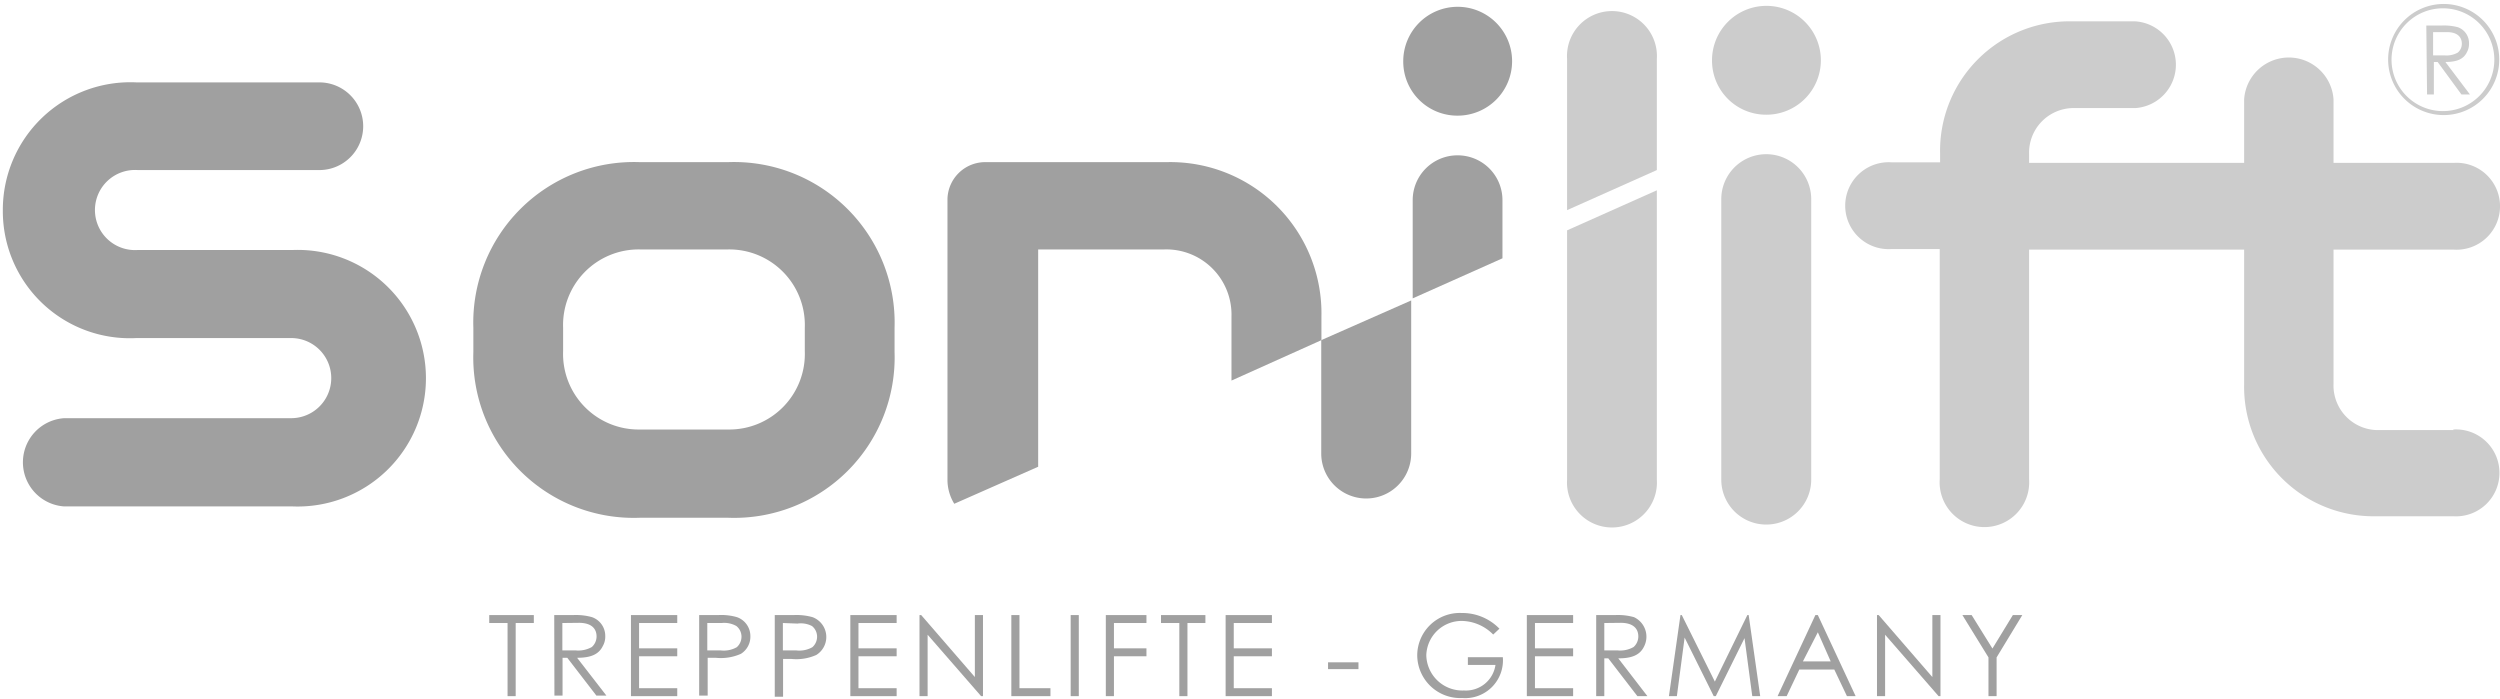 <svg id="Ebene_1" data-name="Ebene 1" xmlns="http://www.w3.org/2000/svg" viewBox="0 0 132.3 36.98"><defs><style>.cls-1{fill:#a0a0a0;}.cls-2{fill:#ccc;}</style></defs><polygon class="cls-1" points="25.89 32.97 25.89 32.55 28.25 32.55 28.25 32.97 27.29 32.97 27.29 36.84 26.86 36.84 26.86 32.97 25.89 32.97"/><path class="cls-1" d="M29.33,32.55h1a3.12,3.12,0,0,1,1,.11,1.05,1.05,0,0,1,.7,1,1,1,0,0,1-.13.53c-.22.45-.65.62-1.36.62l1.55,2h-.53l-1.54-2h-.25v2h-.43Zm.43.42v1.45h.71a1.45,1.45,0,0,0,.85-.18.75.75,0,0,0,.25-.56c0-.42-.28-.72-.93-.72Z"/><polygon class="cls-1" points="33.39 32.55 35.84 32.55 35.84 32.97 33.82 32.97 33.82 34.31 35.84 34.31 35.84 34.73 33.82 34.73 33.82 36.42 35.84 36.42 35.84 36.84 33.39 36.84 33.39 32.55"/><path class="cls-1" d="M37,32.55h1a3,3,0,0,1,1,.11,1.06,1.06,0,0,1,.71,1,1.07,1.07,0,0,1-.5.94,2.61,2.61,0,0,1-1.34.21h-.42v2H37Zm.43.42v1.45h.71a1.39,1.39,0,0,0,.85-.17.74.74,0,0,0,.25-.56.72.72,0,0,0-.27-.56,1.3,1.3,0,0,0-.78-.16Z"/><path class="cls-1" d="M41,32.55h1a3.12,3.12,0,0,1,1,.11,1.12,1.12,0,0,1,.2,2,2.59,2.59,0,0,1-1.33.21h-.43v2H41Zm.43.42v1.45h.71a1.39,1.39,0,0,0,.85-.17.74.74,0,0,0,.25-.56.72.72,0,0,0-.27-.56A1.28,1.28,0,0,0,42.2,33Z"/><polygon class="cls-1" points="45 32.55 47.45 32.55 47.45 32.97 45.43 32.97 45.43 34.31 47.45 34.31 47.45 34.73 45.43 34.73 45.43 36.42 47.45 36.42 47.45 36.84 45 36.84 45 32.55"/><polygon class="cls-1" points="48.66 36.84 48.66 32.55 48.75 32.55 51.59 35.83 51.59 32.55 52.02 32.55 52.02 36.84 51.92 36.84 49.09 33.59 49.09 36.84 48.66 36.84"/><polygon class="cls-1" points="53.52 32.55 53.95 32.55 53.95 36.42 55.59 36.42 55.59 36.84 53.52 36.84 53.52 32.55"/><rect class="cls-1" x="56.66" y="32.55" width="0.43" height="4.29"/><polygon class="cls-1" points="58.52 32.55 60.67 32.55 60.67 32.97 58.95 32.97 58.95 34.31 60.67 34.31 60.67 34.73 58.95 34.73 58.95 36.84 58.52 36.84 58.52 32.55"/><polygon class="cls-1" points="61.44 32.97 61.44 32.55 63.79 32.55 63.79 32.97 62.84 32.97 62.84 36.84 62.41 36.84 62.41 32.97 61.44 32.97"/><polygon class="cls-1" points="64.86 32.55 67.31 32.55 67.31 32.97 65.29 32.97 65.29 34.31 67.31 34.31 67.31 34.73 65.29 34.73 65.29 36.42 67.31 36.42 67.31 36.84 64.86 36.84 64.86 32.55"/><rect class="cls-1" x="70.28" y="35.05" width="1.61" height="0.36"/><path class="cls-1" d="M79.53,34.78a2,2,0,0,1-2.15,2.16A2.28,2.28,0,0,1,75,34.69a2.25,2.25,0,0,1,2.35-2.25,2.74,2.74,0,0,1,2,.83l-.33.31a2.39,2.39,0,0,0-1.63-.72,1.87,1.87,0,0,0-1.91,1.82,1.91,1.91,0,0,0,2,1.86,1.58,1.58,0,0,0,1.66-1.35H77.68v-.41Z"/><polygon class="cls-1" points="80.8 32.55 83.25 32.55 83.25 32.97 81.23 32.97 81.23 34.31 83.25 34.31 83.25 34.73 81.23 34.73 81.23 36.42 83.25 36.42 83.25 36.84 80.8 36.84 80.8 32.55"/><path class="cls-1" d="M84.47,32.55h1a3.12,3.12,0,0,1,1,.11A1.14,1.14,0,0,1,87,34.22c-.22.45-.65.62-1.36.62l1.54,2h-.53l-1.54-2H84.9v2h-.43Zm.43.42v1.45h.71a1.42,1.42,0,0,0,.84-.18.75.75,0,0,0,.25-.56c0-.42-.28-.72-.93-.72Z"/><polygon class="cls-1" points="88.32 36.84 88.93 32.55 89 32.55 90.75 36.07 92.47 32.55 92.54 32.55 93.15 36.84 92.73 36.84 92.32 33.77 90.8 36.84 90.69 36.84 89.15 33.74 88.74 36.84 88.32 36.84"/><path class="cls-1" d="M96.2,32.55l2,4.29h-.46l-.67-1.41H95.22l-.67,1.41h-.48l2-4.29Zm0,.91L95.41,35h1.47Z"/><polygon class="cls-1" points="99.33 36.84 99.33 32.55 99.42 32.55 102.26 35.83 102.26 32.55 102.69 32.55 102.69 36.84 102.59 36.84 99.76 33.59 99.76 36.84 99.33 36.84"/><polygon class="cls-1" points="105.23 34.79 103.85 32.55 104.34 32.55 105.44 34.32 106.52 32.55 107.02 32.55 105.66 34.79 105.66 36.84 105.23 36.84 105.23 34.79"/><path class="cls-2" d="M128.4,1.35h.83a2.92,2.92,0,0,1,.84.09.89.89,0,0,1,.59.87.88.88,0,0,1-.11.45c-.18.38-.55.52-1.14.52L130.71,5h-.45L129,3.28h-.2V5h-.36Zm.36.35V2.93h.6a1.19,1.19,0,0,0,.71-.15.61.61,0,0,0,.21-.47c0-.35-.24-.61-.78-.61Z"/><path class="cls-2" d="M129.33,6.09a2.94,2.94,0,1,1,2.93-2.93A2.94,2.94,0,0,1,129.33,6.09Zm0-5.65A2.72,2.72,0,1,0,132,3.16,2.72,2.72,0,0,0,129.33.44Z"/><path class="cls-1" d="M77.14,8.22a2.37,2.37,0,0,0-2.38,2.37v5.2l4.75-2.12V10.59a2.37,2.37,0,0,0-2.37-2.37"/><path class="cls-1" d="M77.14,6.12a2.88,2.88,0,1,0-2.88-2.87,2.86,2.86,0,0,0,2.88,2.87"/><path class="cls-1" d="M69.92,18v6a2.38,2.38,0,0,0,4.76,0v-8.1Z"/><path class="cls-1" d="M15.49,13.23H7.29A2.12,2.12,0,1,1,7.29,9h9.55V9h.06a2.32,2.32,0,0,0,0-4.64H7.22A6.75,6.75,0,0,0,.15,11.14a6.72,6.72,0,0,0,7.07,6.75h8.19a2.12,2.12,0,1,1,0,4.24H3.4a2.34,2.34,0,0,0,0,4.67H15.49a6.79,6.79,0,1,0,0-13.57"/><path class="cls-1" d="M38.54,8.58H33.85a8.5,8.5,0,0,0-8.8,8.77v1.28a8.49,8.49,0,0,0,8.8,8.77h4.69a8.49,8.49,0,0,0,8.8-8.77V17.35a8.5,8.5,0,0,0-8.8-8.77m4.05,10a4,4,0,0,1-4.05,4.15H33.85a4,4,0,0,1-4.05-4.15V17.35a4,4,0,0,1,4.05-4.15h4.69a4,4,0,0,1,4.05,4.15Z"/><path class="cls-1" d="M54.94,24.7V13.2h6.68a3.45,3.45,0,0,1,3.55,3.55v3.39L69.93,18V16.75a8,8,0,0,0-8.17-8.17H52.14a2,2,0,0,0-2,1.95V25.41a2.43,2.43,0,0,0,.36,1.25Z"/><path class="cls-2" d="M90.6,3.19a2.88,2.88,0,1,1,2.87,2.88A2.86,2.86,0,0,1,90.6,3.19m.49,7.35a2.38,2.38,0,1,1,4.76,0V25.38a2.38,2.38,0,1,1-4.76,0Z"/><path class="cls-2" d="M129.85,22.76h-3.92a2.36,2.36,0,0,1-2.44-2.44V13.21h6.36a2.3,2.3,0,1,0,0-4.59h-6.36V5.26a2.37,2.37,0,0,0-4.73,0V8.62H107.38V8.16a2.36,2.36,0,0,1,2.44-2.44H113a2.3,2.3,0,0,0,0-4.59h-3.33a6.85,6.85,0,0,0-7,7v.46H100.1a2.3,2.3,0,1,0,0,4.59h2.55V25.37a2.37,2.37,0,1,0,4.73,0V13.21h11.38v7.11a6.85,6.85,0,0,0,7,7h4.06a2.3,2.3,0,1,0,0-4.59"/><path class="cls-2" d="M82.93,12.19V25.38a2.38,2.38,0,1,0,4.75,0V10.07Z"/><path class="cls-2" d="M87.68,9V3.12a2.38,2.38,0,1,0-4.75,0v8Z"/></svg>